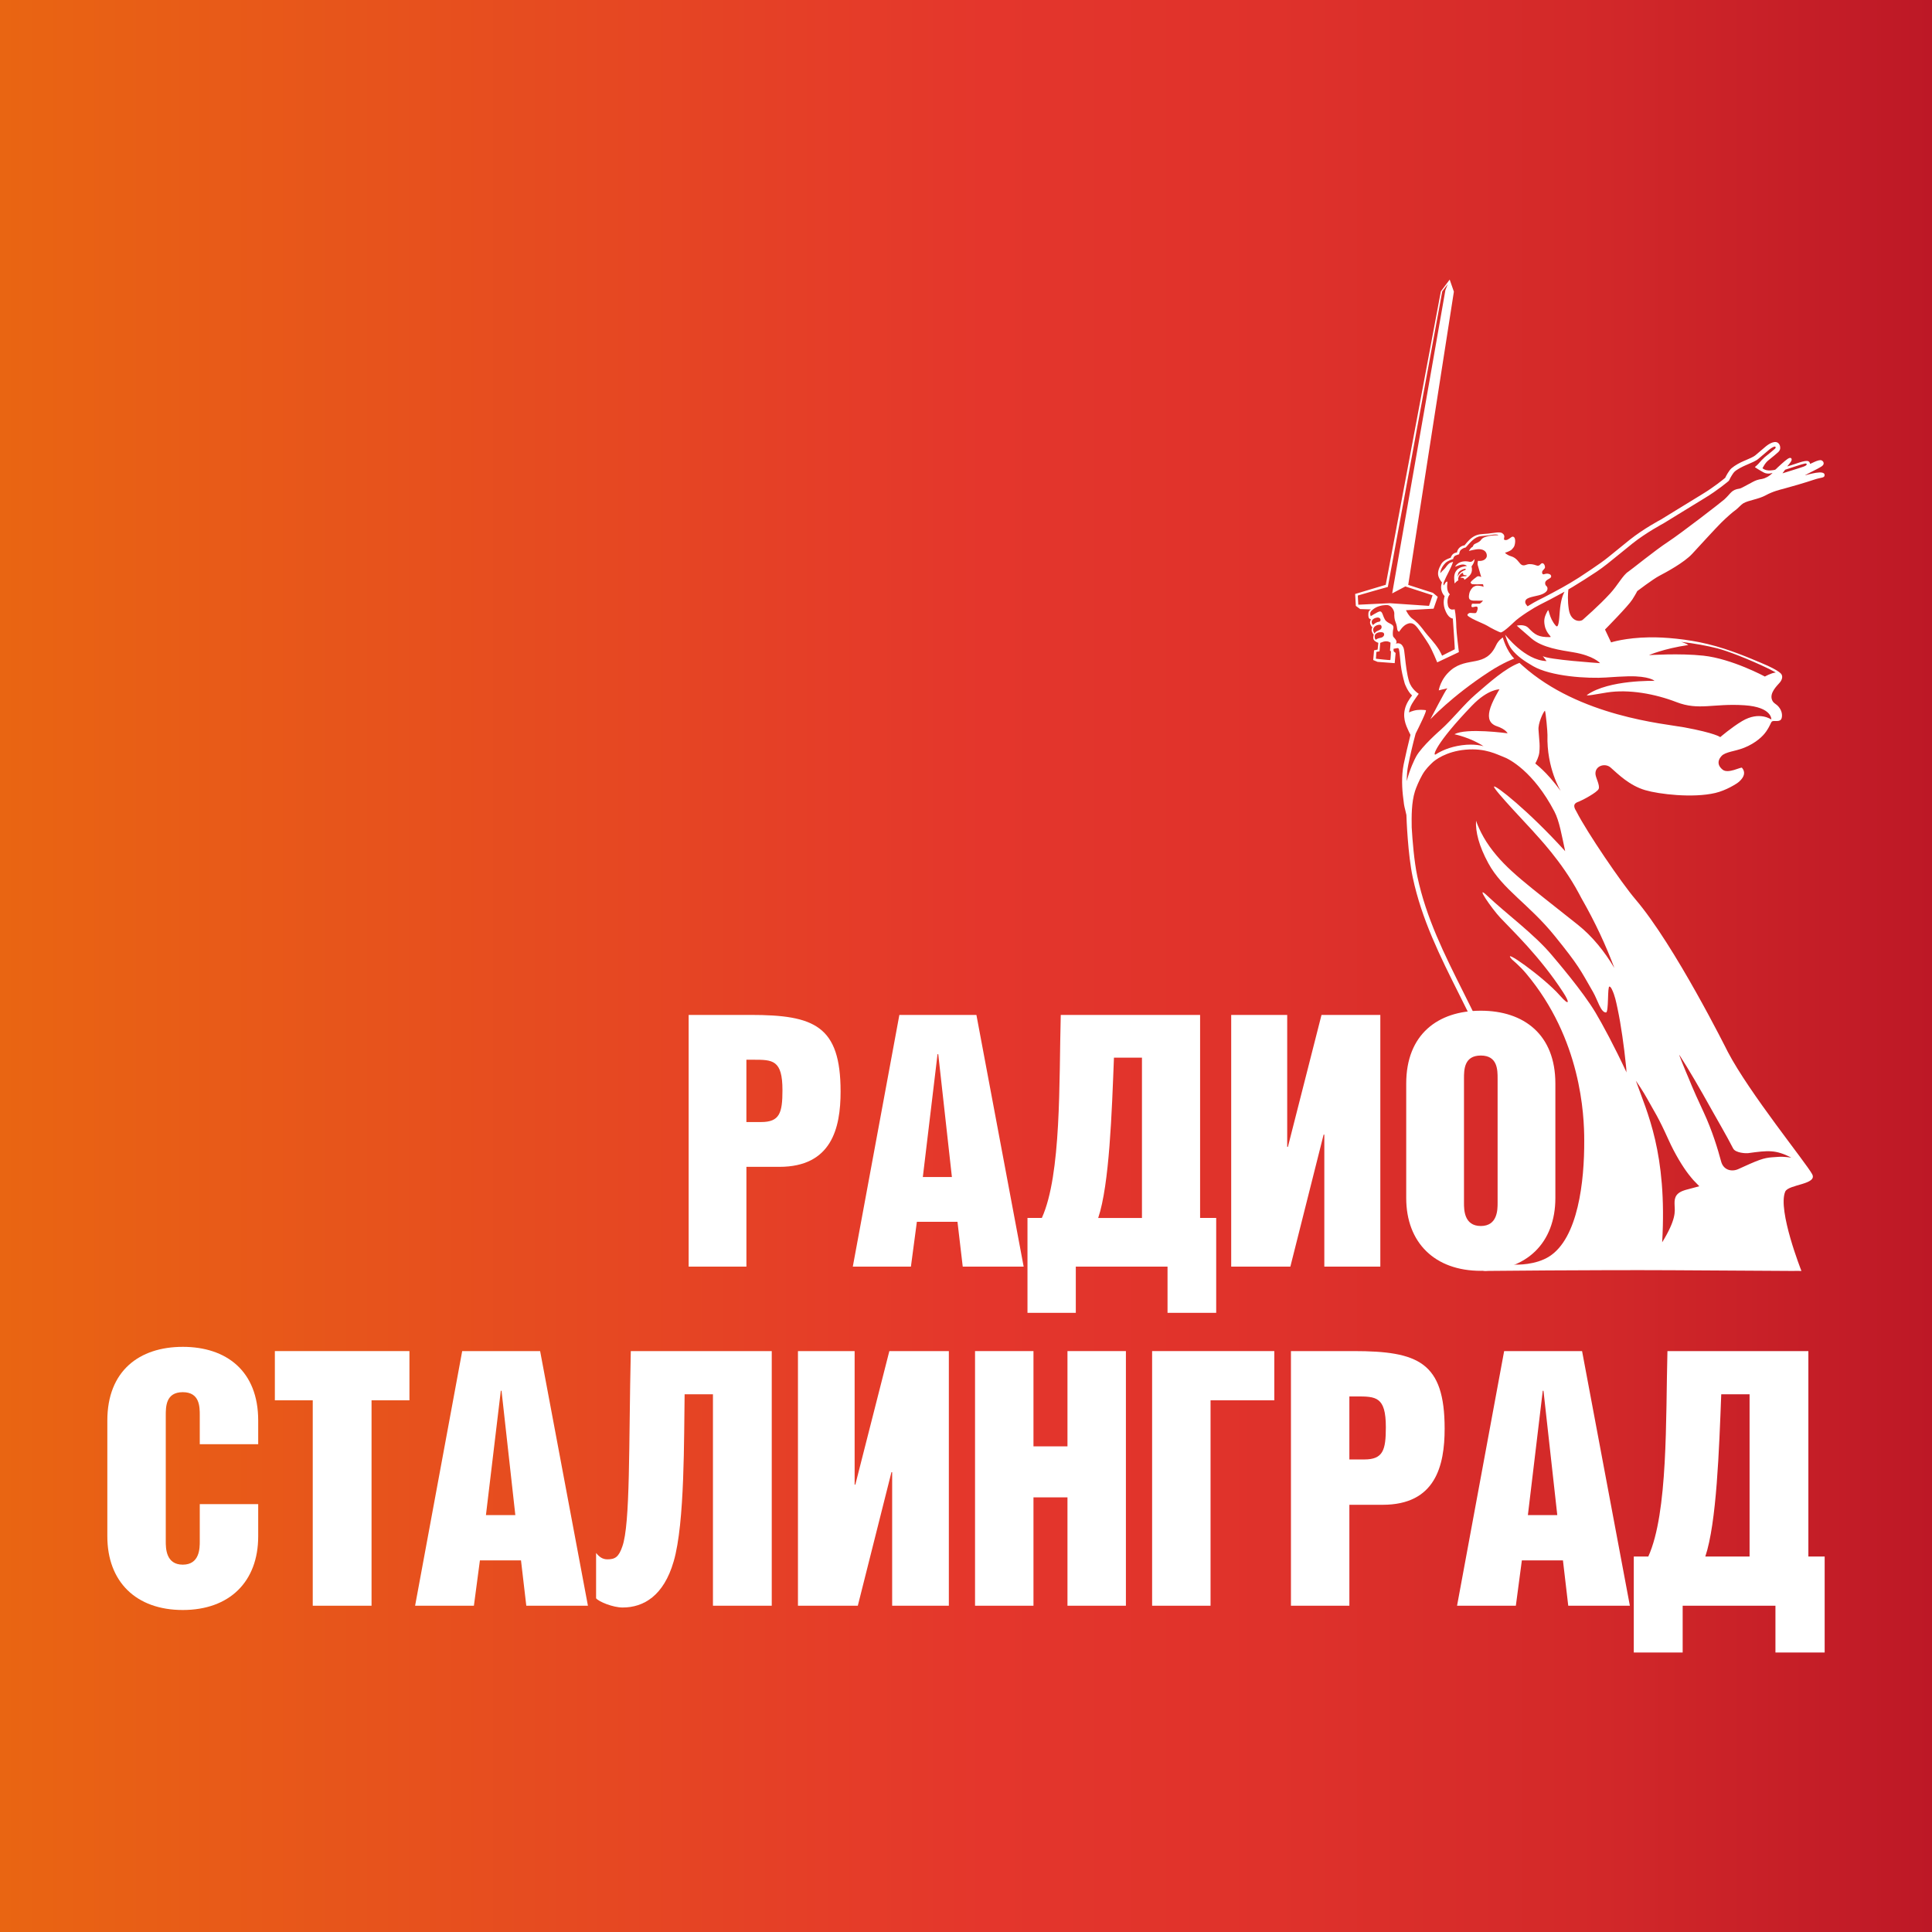 <?xml version="1.0" encoding="UTF-8"?><svg id="_Слой_1" xmlns="http://www.w3.org/2000/svg" xmlns:xlink="http://www.w3.org/1999/xlink" viewBox="0 0 900 900"><rect x="0" y="0" width="900" height="900" fill="#333333" stroke="none"/><defs><linearGradient id="_Новый_образец_градиентной_залив" x1="0" y1="450" x2="900" y2="450" gradientUnits="userSpaceOnUse"><stop offset="0" stop-color="#e96512"/><stop offset=".51" stop-color="#e4362c"/><stop offset=".66" stop-color="#df322b"/><stop offset=".83" stop-color="#d22829"/><stop offset="1" stop-color="#bd1826"/></linearGradient></defs><rect width="900" height="900" style="fill:url(#_Новый_образец_градиентной_залив);"/><path d="M85.14,627.41c20.29,0,35.14,11.22,35.14,34.32v11.05h-27.22v-13.36c0-4.12,0-10.89-7.92-10.89s-7.92,6.76-7.92,10.89v58.57c0,3.13,0,10.89,7.92,10.89s7.92-7.75,7.92-10.89v-17.32h27.22v15.01c0,21.12-13.36,34.32-35.14,34.32s-35.14-13.2-35.14-34.32v-53.95c0-23.1,14.85-34.32,35.14-34.32Z" style="fill:#fff;"/><path d="M190.73,629.39v22.93h-17.65v95.69h-27.39v-95.69h-17.65v-22.93h62.69Z" style="fill:#fff;"/><path d="M251.61,629.39l22.27,118.62h-28.71l-2.47-21.12h-19.14l-2.8,21.12h-27.39l21.94-118.62h36.29ZM240.06,705.78l-6.43-57.91h-.33l-6.93,57.91h13.69Z" style="fill:#fff;"/><path d="M277.68,723.43c1.49,1.82,2.97,2.97,5.28,2.97,3.63,0,5.28-1.15,6.93-5.94,3.79-10.39,2.97-47.52,3.96-91.07h65.66v118.62h-27.39v-98.49h-13.2c-.33,19.47.16,60.05-5.11,77.87-4.62,16-14.02,21.45-23.76,21.45-4.46,0-11.05-2.64-12.37-4.29v-21.12Z" style="fill:#fff;"/><path d="M415.6,748.01v-62.2h-.33l-15.67,62.2h-27.88v-118.62h26.4v62.2h.33l15.84-62.2h27.72v118.62h-26.4Z" style="fill:#fff;"/><path d="M481.43,629.39v44.38h15.84v-44.38h27.22v118.62h-27.22v-50.48h-15.84v50.48h-27.22v-118.62h27.22Z" style="fill:#fff;"/><path d="M593.62,629.39v22.93h-29.7v95.69h-27.22v-118.62h56.92Z" style="fill:#fff;"/><path d="M630.57,629.39c30.03,0,42.4,5.11,42.4,36.13,0,17.32-4.29,35.47-28.87,35.47h-15.51v47.02h-27.22v-118.62h29.2ZM635.52,679.87c8.75,0,10.06-4.29,10.06-15.01,0-14.35-4.62-14.35-13.86-14.35h-3.13v29.37h6.93Z" style="fill:#fff;"/><path d="M736.99,629.39l22.27,118.62h-28.71l-2.47-21.12h-19.14l-2.8,21.12h-27.39l21.94-118.62h36.29ZM725.44,705.78l-6.43-57.91h-.33l-6.93,57.91h13.69Z" style="fill:#fff;"/><path d="M842.41,629.39v95.69h7.59v44.71h-22.93v-21.78h-43.22v21.78h-22.77v-44.71h6.77c9.24-20.46,8.08-64.01,8.91-95.69h65.66ZM815.02,725.08v-75.56h-13.2c-.99,25.74-2.15,59.89-7.42,75.56h20.62Z" style="fill:#fff;"/><path d="M689.81,470.83c-20.06,0-34.74,11.09-34.74,33.92v53.33c0,20.87,13.37,33.92,34.74,33.92s34.74-13.05,34.74-33.92v-53.33c0-22.83-14.68-33.92-34.74-33.92ZM697.64,560.36c0,3.1,0,10.76-7.83,10.76s-7.83-7.66-7.83-10.76v-57.89c0-4.08,0-10.76,7.83-10.76s7.83,6.69,7.83,10.76v57.89ZM599.96,534.27h-.33v-61.48h-26.09v117.25h27.56l15.49-61.48h.33v61.48h26.09v-117.25h-27.4l-15.66,61.48ZM349.66,472.79h-28.86v117.25h26.91v-46.48h15.33c24.3,0,28.54-17.94,28.54-35.06,0-30.66-12.23-35.71-41.91-35.71ZM354.55,522.69h-6.85v-29.03h3.1c9.13,0,13.7,0,13.7,14.19,0,10.6-1.3,14.84-9.95,14.84ZM418.96,472.79l-21.69,117.25h27.07l2.77-20.87h18.92l2.45,20.87h28.38l-22.01-117.25h-35.88ZM429.89,548.3l6.85-57.24h.33l6.36,57.24h-13.54ZM559.04,472.79h-64.9c-.82,31.31.33,74.36-8.81,94.58h-6.69v44.19h22.51v-21.53h42.73v21.53h22.67v-44.19h-7.5v-94.58ZM531.97,567.38h-20.39c5.22-15.49,6.36-49.25,7.34-74.69h13.05v74.69Z" style="fill:#fff;"/><path d="M840.93,221.33c1.05-.55,1.97-1.04,2.34-1.23,1.42-.71,2.67-1.32,3.31-1.68,2.04-1.13,2.64-1.43,2.9-2.23.21-.68-.15-1.38-.93-1.74-1.28-.59-5.33,1.77-5.34,1.66-.1-.77-.53-1.37-1.52-1.38-1.16-.02-2.64.43-4.78,1.16-1.96.67-3.92,1.28-4.35,1.39,1.1-1.3,1.41-1.8,1.41-1.8,0,0,1.04-1.19.5-1.94-.15-.2-.53-.32-.96-.17-.93.33-2.63,1.8-5.5,4.47-.36.33-.52.61-1.07.99-1.08.29-3.1.47-4.14.17-.84-.24-1.39-.55-1.77-.85.05-.06,1.19-2.6,2.93-3.86,1.11-.81,4.19-3.46,4.46-3.72,1.06-1.11.89-1.97.81-2.57-.1-.7-.49-1.35-1.04-1.73-1.86-1.29-5.06,1.25-5.43,1.54-.74.6-4.09,3.44-5.14,4.36-.76.66-2.94,1.58-4.39,2.2l-.85.36c-1.81.78-4.08,1.95-5.76,3.39-1.15.98-2.53,3.52-2.96,4.47-.94.79-5.37,4.41-10.72,7.64-4.04,2.44-8.36,5.11-12.09,7.41-2.78,1.72-5.25,3.24-6.98,4.29-.33.18-8.19,4.34-14.69,9.52-1.98,1.58-3.9,3.15-5.74,4.65-1.53,1.25-2.96,2.41-4.33,3.51-3.84,3.15-12.51,8.7-13.47,9.38-1.28.81-2.62,1.63-4.15,2.56-4.1,2.49-12.75,7-15.16,8.17-.95.46-2.63,1.42-4.51,2.59-.06.03-.13.07-.19.1l-.05.03c-.49-.52-.97-1.25-1.04-1.68-.37-2.3,2.83-2.58,6.24-3.43,2.27-.57,4.12-1.69,4.1-3.08-.01-1.3-.78-1.1-1.02-2.04-.56-2.2,2.3-2.39,2.68-3.41.13-.35.07-1.07-.83-1.38-.9-.3-1.35-.24-2.59.12-.66.19-1.14-1.02-.36-1.86.78-.84,1.14-1.1.88-2.02-.35-1.27-1.12-1.46-1.6-1.16-.48.3-.87,1.14-1.83,1.02-.96-.12-1.39-.71-3.8-.72-1.43,0-2.56,1.25-3.96.06-.84-.72-1.96-3-4.5-3.72-1.94-.55-2.88-1.62-2.88-1.62,0,0,2.38-.76,3.12-1.5,1.38-1.4,1.28-1.77,1.52-2.74.1-.41.49-3.49-1.22-3.26-.43.06-1.92,1.5-2.88,1.56-.96.06-1.11-.25-.96-.78.32-1.16-.02-1.82-.83-2.41-1.11-.8-4.13-.07-6.71.2-2.56.26-4.54,0-6.93,1.54-2.06,1.32-3.9,3.89-3.9,3.89,0,0-1.83.13-2.97,1.78-.57.84-.58,1.56-.58,1.56,0,0-1.71.07-2.52,1.54-.44.81-.42.93-.42.93,0,0-3.28.9-4.41,2.92-1.23,2.2-2.08,4.36-.99,6.51.91,1.79,1.36,2.05,1.36,2.05,0,0-.75,1.75-.31,3.54.49,2.01,1.39,2.66,1.52,2.84-.13.46-.93,2.99.04,5.93,1.49,4.53,3.78,4.53,3.78,4.53,0,0,.35,5.43.6,8.72.25,3.29.3,5.6.3,5.6-.05-.02-5.9,2.98-5.9,2.98,0,0-.78-1.72-1.36-2.66-2.24-3.6-5.36-6.65-6.68-8.45-1.31-1.8-3.07-3.96-4.17-4.81-.25-.28-.69-.66-1.47-1.19-1.9-1.27-3.15-4.07-3.15-4.07l12.87-.72,1.92-5.54-2.25-1.85-11.49-3.69c1.97-13.03,21.27-136.6,21.27-136.6l-1.96-5.64v.04s-.06.04-.06.04v.03s-4.04,5.39-4.04,5.39l-25.68,136.7-14.25,4.27.32,5.56,1.95,1.42.05.05,5.06.17c-.45.25-1.1.71-1.19,1.51-.08.8-.15,2.33.41,2.74.56.41.78.39.78.39,0,0-.73,1.07-.32,2.21.41,1.14.97,1.55.97,1.55,0,0-.63.7-.24,1.87.39,1.16.87,1.46.87,1.46,0,0-.58,1.7.12,2.57.7.87,2.01,1.26,2.01,1.26l-.32,3.15-1.67.34-.39,4.53,2.03.85,7.98.6.42-4.76s-.73-.49-.86-.75c-.13-.26-.14-.74-.09-1.18.37-.08,1.04-.22,1.66-.3.45-.06.68.04.84.48.36,1.39.56,4.65.84,7.15.34,3.08,1.06,5.98,1.85,8.81.04.16,1.4,3.84,3.43,5.58-.55.73-1.34,1.83-1.93,2.88-2.98,5.24-1.51,9.74-.23,12.5.42,1,.9,2,1.42,2.99-.95,3.68-2.63,11.03-3.16,13.67-1.12,5.57-.79,11.53-.18,16.09.15,1.73.42,3.5.86,5.07.27,1.28.49,2.17.58,2.5.05,1.64.66,18.34,2.96,29.11,4.2,19.67,12.66,36.55,21.61,54.42,1.41,2.82,2.83,5.65,4.24,8.51.61-.11,1.25-.18,1.94-.18.14,0,.28.02.42.02-1.54-3.14-3.09-6.24-4.64-9.33-8.89-17.74-17.29-34.49-21.43-53.89-1.5-7.05-2.27-16.73-2.63-22.88-.08-5.07-.15-11.51,1.53-16.88.5-1.58,1.88-4.93,3.44-7.67,1.56-2.74,3.5-4.48,4.6-5.57,1.17-1.17,6.35-5.25,15.5-6.08,9.41-.85,14.81,2.34,17.63,3.34,2.74.97,14.04,6.82,23.78,25.47,2.31,4.42,3.41,11.1,5.01,18.47-17.28-19.05-32.57-30.98-33.14-30.09-.65,1,17.7,20.07,19.12,21.85.83,1.04,12.36,12.86,20.32,27.76.02.03.03.06.05.09.38.76.79,1.52,1.21,2.27,6.52,11.38,11.53,22.28,15.35,32.53-4.59-7.7-10.21-14.71-16.98-20.11-23.51-18.76-33.06-25.32-41.01-36.29-4.59-6.34-6.44-12.22-6.44-12.22-.29,5.16,1.32,11.71,5.7,19.78,6.67,12.3,18.93,19.03,30.98,33.95,11.2,13.86,11.75,15.49,17.85,26.12,2.18,3.8,3.57,9.5,5.99,9.5,1.39,0,.6-12.31,1.64-12.07.6.13.99,1,1.22,1.49,1.29,2.65,1.89,5.7,2.5,8.56.92,4.3,1.64,8.64,2.27,12.99.67,4.58,1.24,9.17,1.7,13.78.05.55.11,1.11.16,1.66.04.44-.04,1.21.14,1.61-5.51-11.9-11.43-22.86-14.52-28.01-6.07-10.11-18.14-24.11-20.31-26.71-8.14-9.74-21.46-19.47-30.08-27.67-6.19-5.9,2.09,5.98,6.04,10.21,5.57,5.97,18.37,17.94,29.33,34.81,3.11,4.78,2.93,6.54-1.47,1.53-7.66-8.72-28.06-23.12-22.37-16.83,0,0,3.59,2.95,6.5,6.42,25.71,30.56,27.13,65.97,27.13,77.77.11,19.23-2.89,45.52-16.22,54.07-6.39,4.1-15.06,3.91-16.63,3.84v-.03c-.19,0-.37.03-.55.03-.28,0-.56-.02-.83-.04l-13.1,3s52-.53,87.93-.34l57.3.34h0c.05,0,.1-.02.14-.03,1.6,0,2.69.01,3.14.02,0,0-11.19-28.24-7.56-36.93,1.44-3.45,15.2-3.3,12.55-8.17-2.92-5.36-29.28-37.81-39.29-56.96-.28-.54-24.65-49.54-43-71.03-6.53-7.65-22.52-31.13-27.47-40.84-2.28-3.55-.34-4.18,1.16-4.73,1.41-.52,8.54-4.27,9.17-5.92.62-1.64-1.31-5.01-1.49-6.73-.42-3.94,4.43-5.5,7.03-3.2,3.62,3.19,8.77,8.38,16.15,10.55,6.36,1.87,22.18,3.78,32.66,1.3,4.96-1.17,9.93-4.25,11.04-5.24,2.54-2.26,3.06-4.52,1.35-6.5-.42-.49-6.45,2.96-9,.9-4.19-3.39-.22-6.74.16-6.97,2.82-1.77,6.77-1.63,11.73-4.07,5.32-2.62,7.71-5.76,8.4-6.77,2.12-3.14,2.07-4.13,2.67-4.62.92-.75,3.85.63,4.51-1.54.39-1.28.25-3.34-1.31-5.25-1.33-1.63-2.56-1.59-3.2-3.43-1.1-3.17,2.3-6.38,3.63-7.91,1.19-1.37,1.4-2.84.88-3.71h0,0c0-.06-.29-1.65-9.62-5.52-4.83-2.01-14.26-6.18-24.76-8.73-9.65-2.35-20.2-3.25-27.22-3.14-11.22.18-17.84,2.36-17.84,2.36l-2.83-5.99s10.84-10.98,12.71-13.95c1.87-2.97,2.31-3.96,2.31-3.96,0,0,7.36-5.6,10.33-7.14,2.97-1.54,11.54-6.15,15.27-10.22,3.74-4.06,10.88-11.87,13.52-14.5,2.64-2.63,5.6-5.16,6.59-5.82.99-.66,2.68-2.62,3.69-3.21,2.45-1.44,7.03-1.86,10.44-3.73,3.41-1.87,6.91-2.68,8.08-2.98,2.91-.76,10.64-3,14.41-4.29,3.42-1.17,4.85-.71,4.95-2.07.2-2.84-7.94-.21-9.07.02ZM782.37,491.5c4.23,6.54,9.46,15.51,15,25.49,1.96,3.54,7.09,12.31,9.97,17.97,1.13,2.24,6.21,2.32,6.86,2.24,9.64-1.32,12.85-1.67,20.26,2.04.02.01-3.66-.51-5.75-.35-5.06.39-6.19.04-13.71,3.36-1.07.47-3.14,1.41-5.24,2.36-3.18,1.43-6.94.4-7.99-3.53-1.52-5.74-4.2-14.52-8.16-23.01-6.24-13.39-5.53-12.57-8.28-18.86-.46-1.06-3.59-8.68-2.96-7.7ZM767.6,512.31c3.1,5.69,4.58,7.39,9.76,18.86,2.81,6.23,6.46,12.27,9.26,15.88.89,1.14,1.64,2.02,2.23,2.71l2.75,2.84-6.43,1.72c-.21.07-.43.14-.66.22-4.66,1.53-4.51,4.41-4.41,7.09.1,2.59.89,6.21-5.8,17.09,2.42-41.76-7.09-60.57-12.26-75.29,0,0,3.48,5.03,5.56,8.87ZM632.74,281.7c-.06-.8-.19-3.34-.23-4.28.51-.22,14-4,14-4l25.34-137.69,2.58-3.38-1.1,2.76-24.8,141.32,6.14-3.24,12.67,4.11-1.65,4.94-18.31-1.25-14.63.71ZM639.06,290.29c-.51-1.98,1.88-2.55,2.5-2.61.41-.04,1.02.02,1.39.52.15.21.27.65.03,1.07-.26.47-.77.33-1.3.52-1.02.37-1.7,1.01-2.05,1.38-.27-.25-.52-.71-.57-.88ZM639.77,294c-.61-2.08,1.85-2.89,2.36-2.92.4-.03,1.04-.2,1.35.43.14.27.43,1.34-.83,1.94-1.21.57-1.59.68-2.02,1.19-.1.12-.27.39-.26.45-.24-.17-.4-.4-.6-1.08ZM640.93,298.1c-.2-.23-.49-.64-.53-1.12-.12-1.34.48-1.71.48-1.71,0,0,.79-.85,2.57-.77,1.19.05,1.34.59,1.34,1.08,0,.68-.67,1.36-1.55,1.51-.84.14-2.27.59-2.31,1.01ZM647.67,307.45c-.1.19-6.72-.59-6.72-.59l.22-3.16,1.47-.29.33-3.95c.47-.18,1.18-.45,1.54-.55,2.12-.57,3.26.49,3.26.49l-.24,3.71.44.29s-.15,3.76-.29,4.05ZM677.56,342.05s7.5,1.54,13.51,5.56c-.44-.07-4.02-1.29-10.13-.45-5.89.81-9.8,2.78-12.07,4.24-1.74,1.12-.26-4.91,16.84-22.7,7.46-7.76,12.8-7.58,12.8-7.58,0,0-3.7,5.95-4.61,9.92-.8,3.47-.12,6.08,3.48,7.3,4.12,1.39,4.91,3.26,4.91,3.26,0,0-19.36-2.67-24.73.45ZM715.2,355.62c.43-.71,1.65-3.07,1.87-5.1.24-2.19.16-3.99,0-5.63-.16-1.64-.26-3.9-.36-4.76-.36-3.05,2.21-8.48,2.97-9.09.43.94,1.23,10.02,1.19,11.35-.47,15.45,6.18,26.1,6.18,26.1-7.09-9.67-11.69-12.47-11.85-12.87ZM786.5,300.49c-.8-.58-1.99-1.07-3.38-1.49,6.37.75,12.18,1.83,16.93,3.04,4.62,1.18,14.37,4.9,24.02,9.55.62.3,2.13,1.11,3.17,1.67-2.32.28-5.08,1.9-5.08,1.9,0,0-15.32-8.28-28.7-9.73-11.07-1.2-25.31-.24-25.31-.24,0,0,6.62-2.98,18.34-4.72ZM748.46,315.58c3.58-.24,7.45-.48,10.03-.53,9.89-.21,12.26,2.13,12.26,2.13,0,0-21.19-.6-31.36,6.48-1.18.82,4.66-.34,9.1-1.06,10.34-1.66,22.71.69,32.47,4.47,10.48,4.06,17.09.5,31.7,1.47,12.98.86,12.5,6.66,12.5,6.66,0,0-5.53-4.11-13.63.72-4.93,2.94-10.17,7.46-10.17,7.46,0,0-2.18-1.85-16.76-4.55-9.26-1.71-48.76-5.01-75.26-28.67-.56-.5-1.05-.97-1.51-1.37-6.68,2.52-13.93,9.09-20.32,14.59-5.72,4.93-10.58,11.39-16.35,16.58,0,0-8.89,7.7-11.5,12.52-.61,1.12-2.95,5.79-4.34,11.39,0-2.48.19-5.03.68-7.47.54-2.69,1.08-5.05,1.55-7.09.58-2.53,1.28-5.28,1.91-7.57,1.54-3.05,5.4-10.84,4.74-10.92-1.37-.18-3.56-.32-5.58.23-.91.25-1.65.53-2.26.82.16-1.24.56-2.57,1.37-3.98.9-1.58,3.18-4.69,3.18-4.69,0,0-3.38-2.01-4.53-5.83-1.03-3.43-1.52-7.87-1.87-11.11-.3-2.72-.45-4.05-.78-4.71-.55-1.11-1.3-2.09-2.98-1.85-.16.02-.34.05-.52.09.17-.24.33-.46.33-.63.04-1.33-1.5-2.2-1.64-2.86-.17-.79-.11-2.36.1-3.22.71-2.87-2.52-2.11-3.91-4.55-1.33-2.34-1.04-4.62-3.4-3.32-.89.49-2.52,1.36-3.18,1.84-.64-1.76.05-2.38,1.42-3.44h0s0,0,0,0h0c.29-.19.63-.41.83-.52,1.88-1.05,4.67-1.4,5.83-1.17,1.82.37,2.96,2.69,2.91,3.9-.05,1.22.04,2.76.62,4.08.58,1.32.63,2.68.78,3.41.15.73.78,1.02.78,1.02,1.71-2.41,2.89-3.58,4.97-4.02,1.15.07,2.1-.17,4.49,3.28.46.67,2.78,3.88,4.44,6.61,1.65,2.73,3.91,8.36,3.91,8.36l10.09-4.77s-1.15-9.37-1.19-11.57c-.1-5.74-.78-8.38-.78-8.38,0,0-1.27.33-1.92-.07-.28-.17-.93-.41-1.23-1.81-.73-3.46.93-5.1.93-5.1-1-.87-1.52-2.73-1.17-5.1.25-1.7-.94-.52-1.66.96-.24-.34-.23-.94.07-1.68,1.28-3.2,3.15-6,4.25-9.3,0,0-.67.16-1.3.42-.62.26-1.43,1.09-2.18,2.21-.52.77-1.77,1.67-2.45,2.67-.02-.09-.03-2.38,2.37-4.78,1.14-1.14,3.6-1.84,3.6-1.84,0,0,.11-1.18,1.07-1.62.7-.33,1.72-.6,1.72-.6,0,0,.08-1.52.96-2.18.88-.66,1.38-.81,2.08-.96,1.89-2.05,4.06-5.01,7.03-5.28,2.24-.2,4.51-.49,5.54-.68.27-.05,2.36-.35,2.63.24-1.79-.01-4.03.09-6.11.82-1.72.6-1.78,1.26-2.26,1.74-.48.48-1.5,1.02-1.98,1.2-.48.18-1.02.48-1.26.9-.24.42-.12.66-.72.96-.6.3-1.39,1.7-1.39,1.7,0,0,3.11-.87,4.79-.83,2.29.05,3.65,1.31,3.58,3.18-.04,1.01-1.27,2.62-4.13,2.26,0,0-.36,1.25-.07,2.09.26.77.8,2.67,1.08,3.71.05.19.1.38.16.58.02.07.03.11.03.11,0,0,0,.01.01.01.09.31.19.61.28.87.19.59-1.15-.94-2.32.27l-1.17.89c-.57.51-1.59,1.3-1.39,1.7.2.4.43.59,1,.67.52.07,3.34.06,4.17-.01.2.02.41.03.6.04,0,0,0,0,0,.01-.02.01.09.5.24,1.19-1.02-.57-2.92-.59-2.97-.56-.54-.01-1.02.17-1.53.43-.86.44-1.85,1.82-2.15,3.2-.57,2.61-.02,3.47,2.96,3.32,0,0,.02.01.02.01,1.38.07,2.07,0,3.14,0,.09,0,.18-.01.28-.03-.67.95-1.5,1.43-1.5,1.43,0,0-.66.02-.95.04-1.86.12-2.64-.18-2.76.18-.97,2.9,2.09.26,2.64,1.5.24.54-.14,1.75-.59,2.47-.39.61-2.73-.15-3.38.26-1.43.89-.7,1.28,1.57,2.58,1.61.92,6.07,2.67,7.03,3.33.96.66,5.82,3.19,6.3,3.06,1.53-.4,5.71-4.47,5.83-4.59,2.72-2.75,10.02-7.24,12.25-8.31,1.82-.88,7.18-3.66,11.5-6.06-.88,1.62-1.81,4.39-2.2,9.18-.32,4.36-.57,8.12-1.88,6.61-3.28-3.75-3.09-8.1-3.72-7-1.65,2.92-1.85,4.47-1.44,6.79.75,4.25,3.85,5.54,2.42,5.56-5.29.06-6.95-1.1-9.97-4.26-1.92-2.01-5.43-1.07-5.43-1.07,0,0,2.97,2.64,6.9,6,5.03,4.29,13.67,5.44,19.4,6.39,9.64,1.61,12.5,5.07,12.5,5.07,0,0-24.66-1.64-26.73-3.33l1.79,2.36c-10.08-.28-19.27-12.27-19.27-12.27,0,0,1.12,4.34,2.97,6.7,2.61,3.34,5.95,5.57,9.99,7.91,8.29,4.8,25.21,5.91,34.36,5.3ZM820.96,223.09c-2.03.28-3.1.71-4.24,1.3-3.12,1.61-5.55,3.1-6.31,3.21-3.98.57-3.95,2.13-7.14,5.05-1.32,1.21-20.22,15.82-26.26,19.78-6.04,3.95-17.25,13.08-18.46,13.85-2.56,1.63-4.86,6.23-8.44,10.14-5.47,5.98-12.08,11.58-12.66,12.17-1.18,1.22-5.73,1.19-6.64-4.71-.64-4.14-.4-7.59-.2-9.3.73-.42,1.41-.82,1.99-1.17,4.23-2.57,6.98-4.34,11.2-7.12,3.02-1.99,6.72-5.01,11-8.51,1.83-1.5,3.75-3.06,5.72-4.64,6.33-5.04,14.27-9.25,14.4-9.33,1.79-1.08,4.26-2.61,7.05-4.33,3.73-2.3,8.04-4.96,12.08-7.4,6.17-3.72,10.99-7.83,11.2-8l.29-.39c.67-1.51,1.83-3.28,2.31-3.79,1.14-1.19,3.85-2.52,5.38-3.18l.84-.36c1.76-.75,3.95-1.67,4.97-2.56,1.04-.91,4.36-3.72,5.09-4.31.94-.77,2.37-1.62,2.79-1.44.03.02.61.3-.09.99-.03.03-3.14,2.71-4.18,3.46-.49.36-.93.78-1.32,1.21-.41.37-.8.73-1.06,1.06-1.79,2.24-2.93,2.74-2.74,2.87,1.58,1.1,3.71,2.25,3.71,2.25,1.55,1,3.29.8,4.49.4-1.4,1.52-3.53,2.6-4.77,2.77ZM830.34,220.5c.53-.6.69-1.04,1.24-1.68,0,0,3.37-1.11,5.1-1.67,4.41-1.43,4.75-1.42,4.93-.96.21.53-.91.98-1.49,1.2-1.46.55-8.84,2.8-9.78,3.11Z" style="fill:#fff;"/><path d="M696.95,300.54c-4.88,10.64-13.35,5.18-21.03,11.61-4.96,4.16-5.69,9.45-5.69,9.45,0,0,2.13-.55,4.01-.96-.9.81-7.71,14.08-7.91,14.41-.2.33,9.5-10.47,27.55-22.21,6.49-4.22,11.51-6.05,11.51-6.05-3.76-3.76-5.32-9.83-5.32-9.83,0,0-2.04,1.24-3.12,3.58Z" style="fill:#fff;"/><path d="M681.54,266.78c-.1,1.28.49,1.07,1.73,1.27-.1.12-.2.25-.3.37-.47.03-.96-.03-1.42.07-.42.1-.9.19-1.28.72,1.16-.17,1.91.07,1.88.92,2.73-1.8,4.05-3.25,3.36-6.28.81-1.15,1.32-2,1.42-3.43-.85.85-1.11,1.4-2.34,1.29-5.14-1.13-6.78,2.3-6.78,2.3,2.08-.76,3.81-1.71,5.6-.37-1.19.11-3.56.5-4.83,1.99-1.69,1.99-1.06,4.49-.98,6.1.01.28.89-1.13,1.78-1.37-.18-.6-.16-.82.08-1.49.31-1.06,1.22-1.85,2.08-2.09ZM679.29,268.14c-.1.34-.18.54-.18.54,0,0-.18-1.48.57-2.31.75-.83,2.16-1.32,2.6-1.4.44-.08.52.05.52.05-.04.15-.09.29-.13.44,0,0-1.58.6-2.23,1.25-.65.65-1.04,1.09-1.14,1.43Z" style="fill:#fff;"/></svg>